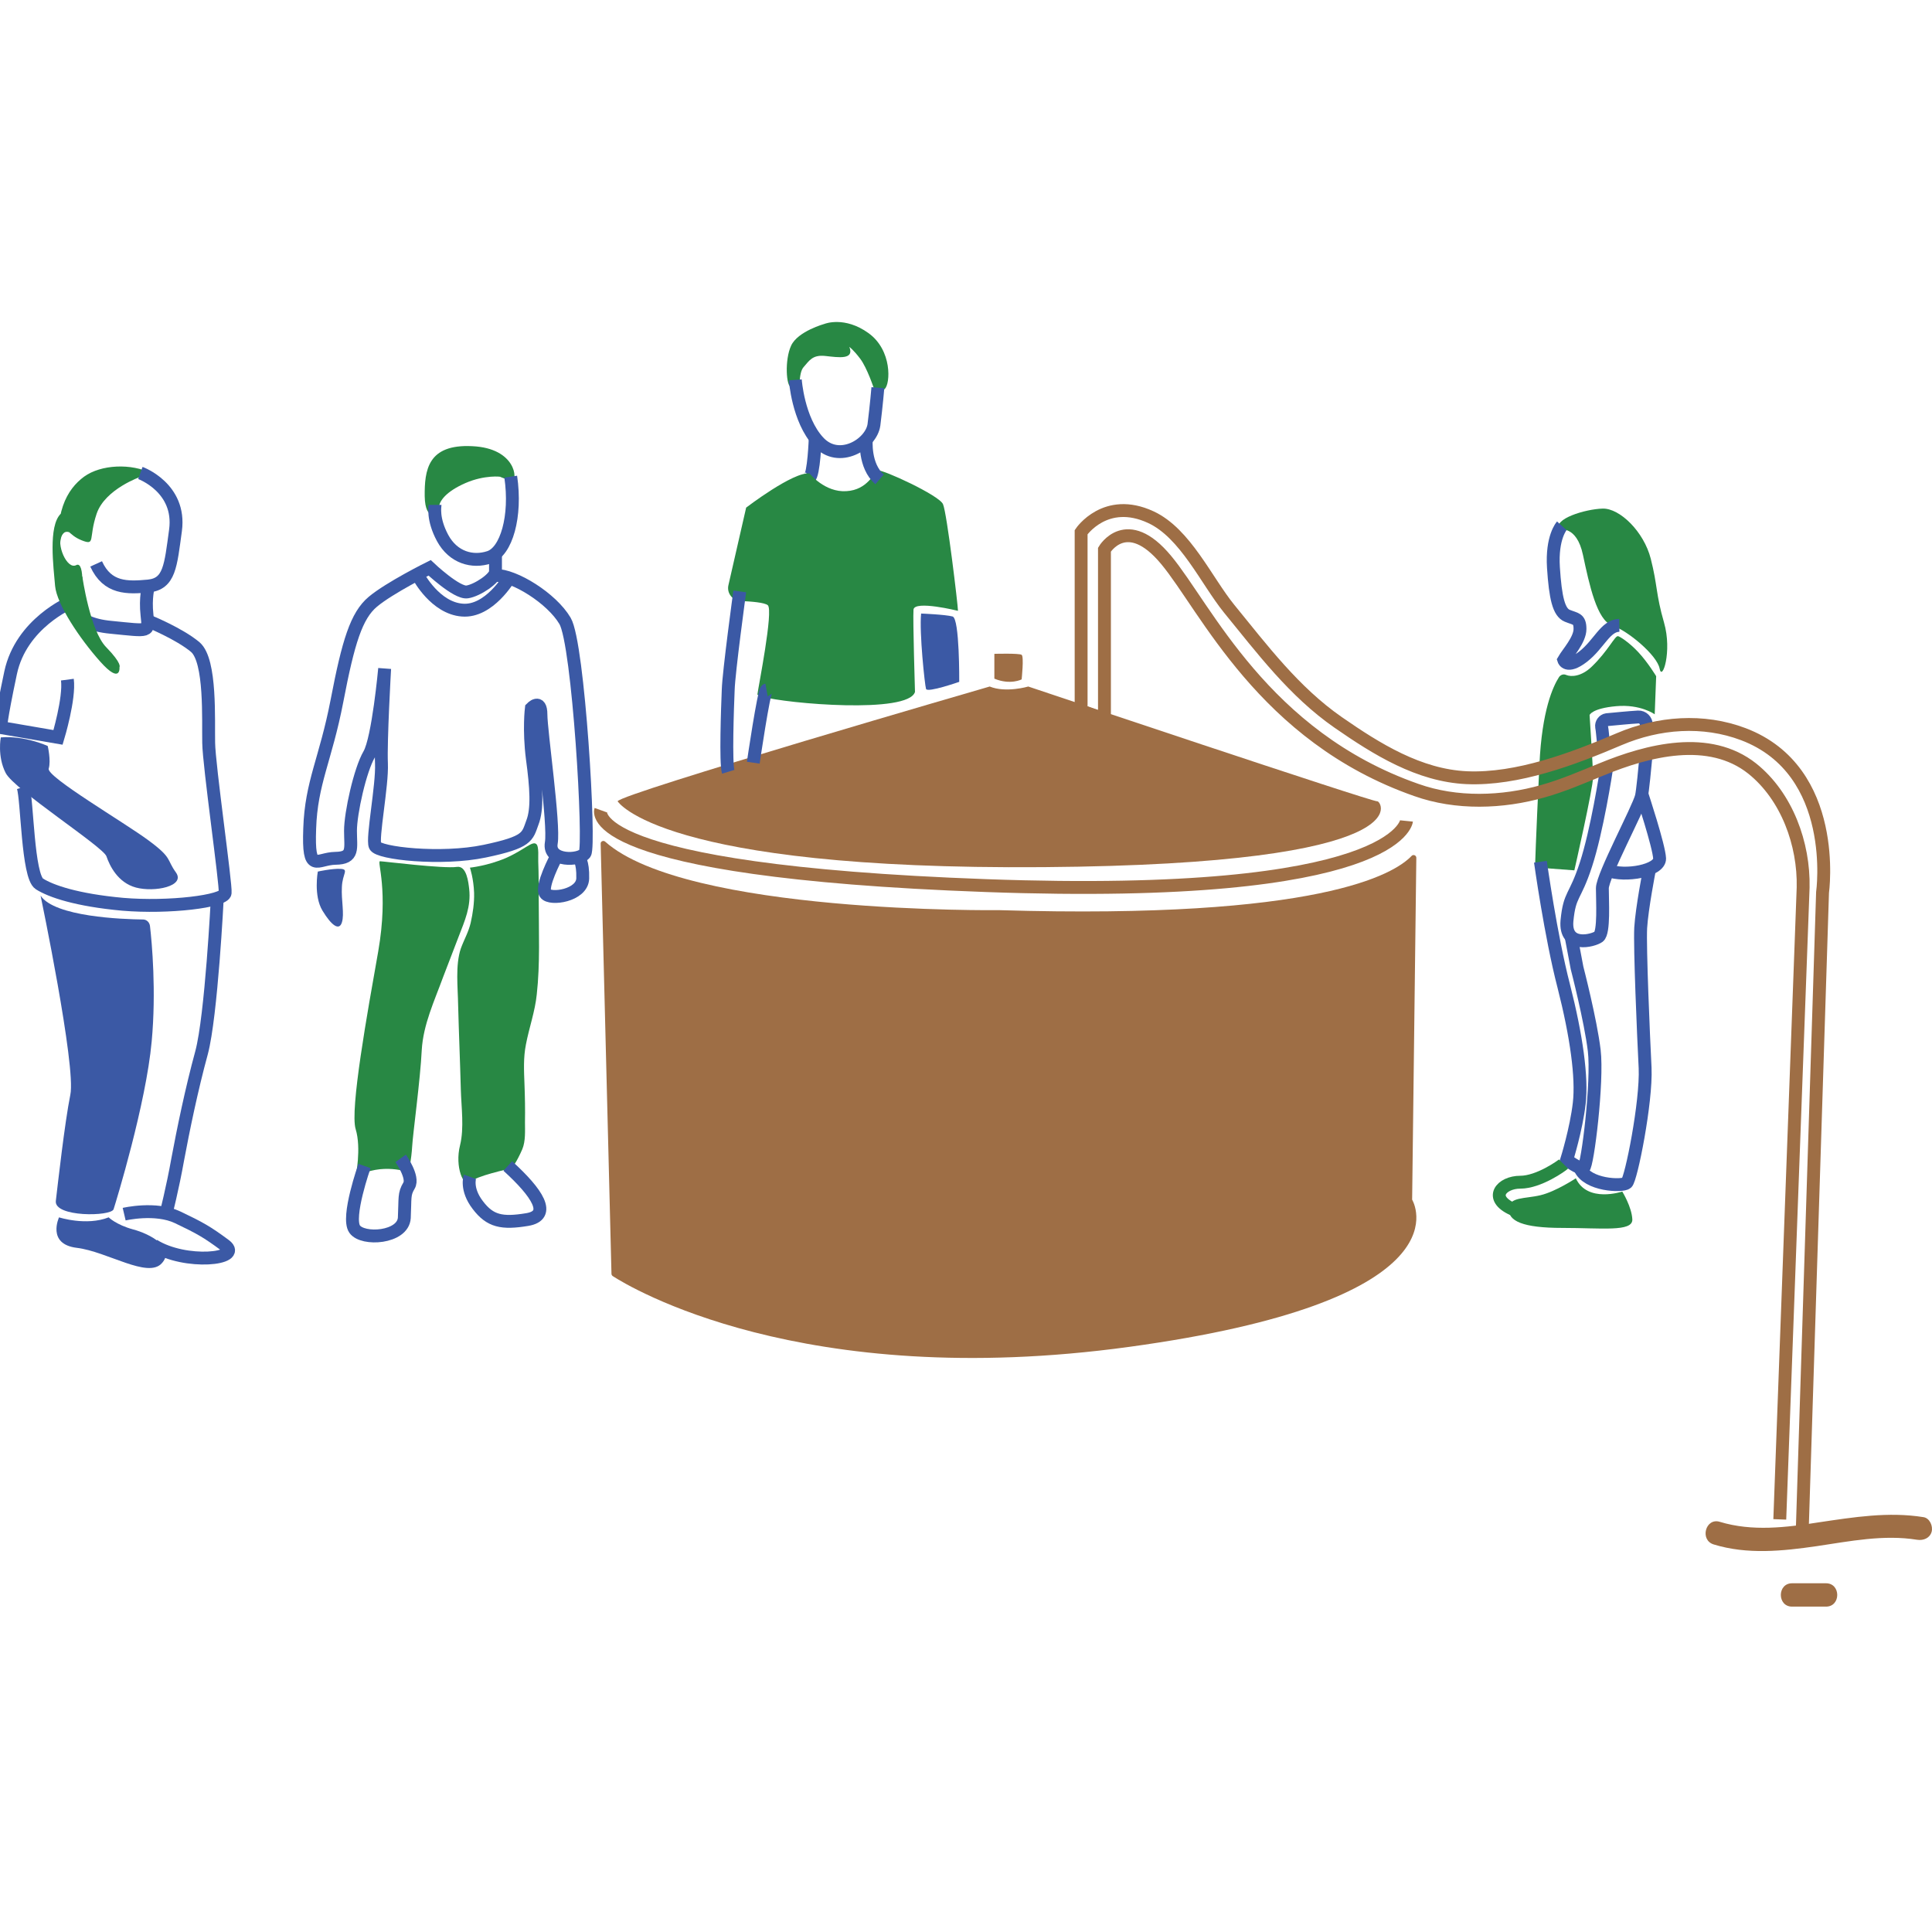 <svg xmlns="http://www.w3.org/2000/svg" width="150" height="150" viewBox="0 0 150 150" fill="none"><g clip-path="url(#clip0_395_1445)"><path d="M47.952 62.212C47.952 62.212 51.253 67.554 81.018 67.325C110.783 67.097 107.234 62.136 106.929 62.212C106.604 62.288 79.835 53.301 79.835 53.301C79.835 53.301 78.099 53.817 76.84 53.301C76.84 53.301 48.143 61.62 47.952 62.212Z" fill="#9E6E45"></path><path d="M77.202 52.691V50.764C77.202 50.764 79.11 50.707 79.32 50.84C79.511 50.974 79.32 52.748 79.32 52.748C79.32 52.748 78.442 53.206 77.202 52.691Z" fill="#9E6E45"></path><path d="M46.636 62.899C46.636 62.899 44.938 67.612 76.554 68.757C108.57 69.92 109.2 63.739 109.2 63.739" stroke="#9E6E45" stroke-miterlimit="10"></path><path d="M46.636 65.513L47.475 98.903C47.475 98.96 47.514 99.037 47.571 99.075C48.811 99.876 62.205 108.062 87.677 104.57C113.283 101.059 109.982 93.79 109.658 93.179C109.632 93.141 109.626 93.103 109.639 93.065L109.963 66.6C109.963 66.41 109.734 66.314 109.6 66.448C108.265 67.86 102.445 71.409 77.584 70.664C77.584 70.664 53.295 70.97 46.979 65.341C46.846 65.227 46.617 65.322 46.636 65.513Z" fill="#9E6E45"></path><path d="M10.937 37.007C10.937 37.007 8.151 37.961 7.502 39.888C6.853 41.815 7.445 42.388 6.338 41.949C5.232 41.51 5.308 40.804 4.812 41.51C4.335 42.216 5.193 44.258 5.918 43.876C6.644 43.494 6.376 46.643 6.186 46.833C5.976 47.043 5.27 47.806 4.678 43.819C4.087 39.812 5.213 37.98 6.529 37.007C7.846 36.053 10.211 35.958 11.776 36.759C13.36 37.56 13.112 38.629 13.112 38.629C13.112 38.629 13.36 37.465 10.937 37.007Z" fill="#288844"></path><path d="M10.898 36.721C10.898 36.721 14.066 37.866 13.627 41.166C13.245 43.952 13.169 45.326 11.528 45.498C9.887 45.65 8.342 45.708 7.464 43.781" stroke="#3B59A5" stroke-miterlimit="10"></path><path d="M11.527 45.498C11.527 45.498 11.261 46.395 11.413 47.749C11.547 49.104 11.699 49.008 8.608 48.703C5.517 48.417 5.479 46.776 5.479 46.776C5.479 46.776 1.644 48.379 0.824 52.233C0.003 56.106 0.06 56.488 0.06 56.488L4.506 57.251C4.506 57.251 5.422 54.217 5.231 52.767" stroke="#3B59A5" stroke-miterlimit="10"></path><path d="M0.061 57.251C0.061 57.251 -0.225 58.72 0.443 60.018C1.11 61.315 8.036 65.761 8.265 66.486C8.513 67.211 9.143 68.528 10.555 68.909C11.986 69.291 14.409 68.814 13.665 67.745C12.902 66.696 13.417 66.639 11.528 65.246C9.62 63.834 3.591 60.304 3.782 59.674C3.972 59.045 3.705 57.919 3.705 57.919C3.705 57.919 1.931 57.099 0.061 57.251Z" fill="#3B59A5"></path><path d="M11.528 48.226C11.528 48.226 13.932 49.199 15.172 50.249C16.393 51.317 16.164 55.935 16.202 57.671C16.221 59.407 17.557 68.68 17.481 69.329C17.424 69.978 13.111 70.512 9.524 70.207C5.956 69.882 3.953 69.195 3.056 68.623C2.14 68.031 2.121 62.078 1.797 61.105" stroke="#3B59A5" stroke-miterlimit="10"></path><path d="M3.152 69.539C3.152 69.539 5.919 82.799 5.461 84.994C5.022 87.169 4.488 91.939 4.335 93.236C4.183 94.515 8.628 94.457 8.819 93.885C9.01 93.293 11.338 85.7 11.777 80.853C12.139 76.961 11.796 73.183 11.643 71.886C11.605 71.599 11.376 71.389 11.109 71.389C9.487 71.37 4.24 71.18 3.152 69.539Z" fill="#3B59A5"></path><path d="M16.87 69.73C16.87 69.73 16.413 78.869 15.649 81.731C14.867 84.593 14.219 87.76 13.799 90.012C13.398 92.263 12.883 94.267 12.883 94.267" stroke="#3B59A5" stroke-miterlimit="10"></path><path d="M4.716 39.888C3.724 40.861 4.163 44.067 4.278 45.498C4.411 46.91 6.167 49.562 7.788 51.374C9.41 53.187 9.277 51.794 9.277 51.794C9.277 51.794 9.506 51.546 8.246 50.249C6.987 48.97 6.395 44.773 6.395 44.773C6.395 44.773 5.232 44.124 4.888 43.418C4.545 42.712 4.545 41.052 5.365 41.319" fill="#288844"></path><path d="M4.583 94.515C4.583 94.515 6.701 95.201 8.437 94.515C8.437 94.515 9.009 95.087 10.326 95.45C11.643 95.793 13.665 96.881 12.558 98.083C11.471 99.285 8.323 97.167 5.957 96.881C3.61 96.594 4.583 94.515 4.583 94.515Z" fill="#3B59A5"></path><path d="M9.64 94.267C9.64 94.267 12.082 93.694 13.799 94.515C15.516 95.335 16.07 95.64 17.482 96.69C18.893 97.758 14.391 98.235 11.929 96.69" stroke="#3B59A5" stroke-miterlimit="10"></path><path d="M65.944 26.933C65.944 26.933 66.249 27.143 66.784 27.849C67.318 28.555 67.852 30.138 67.948 30.463C68.043 30.768 68.253 30.577 68.692 30.195C69.13 29.795 69.283 27.2 67.432 25.864C65.582 24.529 64.036 25.139 64.036 25.139C64.036 25.139 61.937 25.712 61.422 26.837C60.907 27.944 61.041 30.043 61.422 30.043C61.823 30.043 61.88 30.768 62.014 30.615C62.128 30.463 61.956 28.974 62.395 28.497C62.834 28.001 63.082 27.524 64.093 27.639C65.124 27.753 66.345 27.944 65.944 26.933Z" fill="#288844"></path><path d="M61.747 29.489C61.747 29.489 61.957 32.581 63.541 34.298C65.124 36.034 67.643 34.489 67.853 32.981C68.043 31.474 68.158 30.1 68.158 30.1" stroke="#3B59A5" stroke-miterlimit="10"></path><path d="M63.293 34.012C63.293 34.012 63.197 36.874 62.835 37.103" stroke="#3B59A5" stroke-miterlimit="10"></path><path d="M71.039 53.721C70.524 55.439 61.079 54.637 59.152 54.084C58.961 54.027 58.847 53.969 58.809 53.931C58.809 53.919 58.809 53.906 58.809 53.893C58.866 53.378 60.068 47.387 59.61 46.986C59.343 46.776 58.35 46.7 57.511 46.662C56.881 46.643 56.404 46.051 56.557 45.422L57.931 39.411C57.931 39.411 61.594 36.606 62.853 36.759C62.853 36.759 64.036 38.247 65.716 38.133C67.375 38.038 67.853 36.664 68.158 36.53C68.482 36.416 72.928 38.457 73.214 39.144C73.519 39.812 74.378 47.024 74.378 47.425C74.378 47.425 71.001 46.585 70.924 47.33C70.867 48.074 71.039 53.721 71.039 53.721Z" fill="#288844"></path><path d="M67.261 34.126C67.261 34.126 67.07 36.168 68.291 37.217" stroke="#3B59A5" stroke-miterlimit="10"></path><path d="M59.515 53.569C59.305 53.607 58.484 59.216 58.484 59.216" stroke="#3B59A5" stroke-miterlimit="10"></path><path d="M57.435 45.918C57.435 45.918 56.576 52.195 56.538 53.569C56.481 54.943 56.328 59.236 56.538 59.922" stroke="#3B59A5" stroke-miterlimit="10"></path><path d="M71.516 47.635C71.516 47.635 73.405 47.711 73.959 47.864C74.512 48.016 74.474 52.939 74.474 52.939C74.474 52.939 72.012 53.798 71.898 53.492C71.802 53.206 71.364 49.085 71.516 47.635Z" fill="#3B59A5"></path><path d="M38.851 37.026C38.928 37.007 37.63 36.854 36.142 37.503C34.654 38.152 34.081 38.896 34.081 39.43C34.081 39.983 33.013 40.575 32.974 38.533C32.956 36.511 33.203 34.469 36.657 34.641C40.111 34.794 40.187 37.331 39.767 37.293C39.328 37.255 38.851 37.026 38.851 37.026Z" fill="#288844"></path><path d="M33.776 39.201C33.776 39.316 33.566 40.289 34.367 41.777C35.188 43.285 36.676 43.704 37.992 43.265C39.309 42.827 40.11 40.098 39.653 37.007" stroke="#3B59A5" stroke-miterlimit="10"></path><path d="M38.47 44.677C39.92 44.639 42.839 46.452 43.869 48.207C44.919 49.963 45.835 65.666 45.415 66.257C44.995 66.829 42.553 66.925 42.801 65.456C43.049 64.006 41.999 56.774 41.999 55.477C41.999 54.198 41.255 54.981 41.255 54.981C41.255 54.981 41.045 56.641 41.332 58.892C41.637 61.144 41.751 62.803 41.332 63.872C40.931 64.96 41.007 65.379 37.63 66.085C34.272 66.791 29.368 66.257 29.12 65.665C28.872 65.093 29.693 60.972 29.616 59.274C29.54 57.556 29.864 51.909 29.864 51.909C29.864 51.909 29.368 57.347 28.663 58.568C27.956 59.77 27.212 63.128 27.212 64.502C27.212 65.875 27.498 66.62 26.048 66.639C24.579 66.658 23.912 67.917 24.045 64.33C24.16 60.762 25.285 58.968 26.163 54.408C27.041 49.829 27.67 47.787 28.949 46.719C30.246 45.631 33.356 44.086 33.356 44.086C33.356 44.086 35.474 46.089 36.275 45.956C37.058 45.841 38.47 44.887 38.47 44.391C38.47 43.876 38.47 42.979 38.47 42.979" stroke="#3B59A5" stroke-miterlimit="10"></path><path d="M27.613 91.367C27.613 91.367 28.071 89.153 27.613 87.665C27.155 86.158 28.528 78.602 29.368 73.851C30.188 69.119 29.253 66.868 29.502 66.868C29.75 66.868 34.443 67.459 35.474 67.306C36.237 67.192 36.37 68.528 36.428 69.024C36.58 70.397 36.084 71.485 35.607 72.725C35.206 73.755 34.806 74.805 34.405 75.854C33.737 77.686 32.86 79.537 32.745 81.521C32.631 83.849 32.058 88.008 32.001 89.001C31.944 89.993 31.734 91.023 31.734 91.023C31.734 91.023 29.692 90.222 27.613 91.367Z" fill="#288844"></path><path d="M36.485 67.364C36.485 67.364 37.839 67.23 39.27 66.62C40.701 65.99 41.331 65.265 41.636 65.532C41.865 65.704 41.77 66.658 41.789 66.887C41.827 67.898 41.827 68.909 41.827 69.92C41.827 72.324 41.941 74.824 41.674 77.209C41.541 78.525 41.083 79.785 40.835 81.082C40.625 82.132 40.682 83.124 40.72 84.173C40.758 85.146 40.778 86.138 40.759 87.131C40.759 87.779 40.816 88.6 40.549 89.23C40.11 90.241 39.766 90.68 39.652 90.718C39.518 90.756 36.923 91.309 36.485 91.786C36.027 92.244 35.283 90.622 35.721 88.905C36.046 87.57 35.817 85.967 35.779 84.612C35.721 82.418 35.626 80.224 35.569 78.029C35.55 76.675 35.34 74.938 35.779 73.641C36.027 72.954 36.37 72.382 36.542 71.657C36.714 70.893 36.828 70.111 36.809 69.329C36.771 68.203 36.485 67.364 36.485 67.364Z" fill="#288844"></path><path d="M28.3 90.527C28.3 90.527 26.888 94.515 27.537 95.43C28.166 96.327 31.295 96.117 31.391 94.553C31.467 92.988 31.353 92.721 31.753 92.053C32.154 91.405 31.105 89.935 31.105 89.935" stroke="#3B59A5" stroke-miterlimit="10"></path><path d="M36.485 91.367C36.485 91.367 36.142 92.32 37.096 93.561C38.05 94.82 38.965 95.011 40.931 94.686C42.877 94.362 41.713 92.607 39.423 90.527" stroke="#3B59A5" stroke-miterlimit="10"></path><path d="M24.674 67.669C24.674 67.669 24.331 69.539 25.037 70.703C25.743 71.867 26.334 72.286 26.544 71.618C26.754 70.951 26.487 69.901 26.544 68.871C26.582 67.822 27.117 67.497 26.449 67.459C25.781 67.421 24.674 67.669 24.674 67.669Z" fill="#3B59A5"></path><path d="M43.182 66.543C43.182 66.543 41.961 68.833 42.342 69.367C42.705 69.901 45.205 69.539 45.243 68.203C45.281 66.868 44.918 66.543 44.918 66.543" stroke="#3B59A5" stroke-miterlimit="10"></path><path d="M32.517 44.792C32.517 44.792 33.814 47.215 35.894 47.368C37.974 47.539 39.538 44.868 39.538 44.868" stroke="#3B59A5" stroke-miterlimit="10"></path><path d="M121.067 41.128C121.067 41.128 122.403 40.747 122.899 43.075C123.395 45.402 123.987 48.188 125.189 48.57C126.391 48.97 128.661 50.878 128.852 51.909C129.043 52.939 129.844 50.592 129.196 48.341C128.547 46.089 128.7 45.479 128.165 43.38C127.631 41.281 125.761 39.449 124.426 39.487C123.09 39.526 120.533 40.289 121.067 41.128Z" fill="#288844"></path><path d="M121.258 40.823C121.258 40.823 120.457 41.701 120.609 44.067C120.762 46.433 121.029 47.539 121.678 47.806C122.326 48.074 122.67 47.997 122.67 48.837C122.67 49.676 121.716 50.707 121.411 51.241C121.411 51.241 121.64 51.966 122.899 50.993C124.158 50.02 124.635 48.57 125.723 48.551" stroke="#3B59A5" stroke-miterlimit="10"></path><path d="M124.501 57.709C124.444 57.347 124.406 56.679 124.349 56.431C124.31 56.164 124.501 55.916 124.749 55.877C125.379 55.82 126.486 55.706 127.192 55.667C127.535 55.648 127.821 55.935 127.821 56.278V56.526" stroke="#3B59A5" stroke-miterlimit="10"></path><path d="M127.822 58.396C127.707 59.617 127.536 61.43 127.44 61.83C127.211 62.784 124.407 67.993 124.407 68.966C124.407 69.939 124.559 72.401 124.12 72.725C123.701 73.031 121.468 73.641 121.659 71.485C121.869 69.348 122.27 69.768 123.128 67.135C123.987 64.502 124.674 60.113 124.788 59.312" stroke="#3B59A5" stroke-miterlimit="10"></path><path d="M121.602 52.405C121.392 52.309 121.182 52.386 121.049 52.557C120.572 53.302 119.713 55.152 119.522 59.35C119.236 65.303 119.179 67.345 119.179 67.345L122.232 67.573C122.232 67.573 123.682 61.22 123.682 60.361C123.682 59.503 123.415 55.515 123.415 55.515C123.415 55.515 123.586 55 125.475 54.828C127.364 54.656 128.471 55.458 128.471 55.458L128.585 52.5C128.585 52.5 127.956 51.451 127.211 50.649C126.525 49.905 125.742 49.39 125.609 49.39C125.361 49.39 124.846 50.535 123.605 51.737C122.766 52.557 121.964 52.557 121.602 52.405Z" fill="#288844"></path><path d="M127.478 61.659C127.478 61.659 128.814 65.704 128.852 66.658C128.871 67.593 126.2 68.108 124.788 67.573" stroke="#3B59A5" stroke-miterlimit="10"></path><path d="M119.598 66.906C119.598 66.906 120.399 72.668 121.41 76.56C122.402 80.453 122.841 83.658 122.612 85.662C122.383 87.665 121.639 90.05 121.639 90.05C121.639 90.05 122.631 90.813 122.956 90.68C123.261 90.527 124.062 83.944 123.776 81.559C123.49 79.193 122.441 75.148 122.441 75.148L121.983 72.725" stroke="#3B59A5" stroke-miterlimit="10"></path><path d="M128.051 67.573C128.051 67.573 127.478 70.493 127.383 72.038C127.306 73.584 127.593 80.281 127.726 82.914C127.841 85.547 126.639 91.557 126.295 91.843C125.952 92.13 123.242 92.034 122.67 90.699" stroke="#3B59A5" stroke-miterlimit="10"></path><path d="M122.346 91.481C122.346 91.481 120.8 92.511 119.598 92.797C118.396 93.084 117.156 92.912 117.137 93.847C117.099 94.801 118.224 95.335 121.296 95.335C124.349 95.335 126.753 95.659 126.734 94.686C126.696 93.713 125.952 92.511 125.952 92.511C125.952 92.511 123.242 93.427 122.346 91.481Z" fill="#288844"></path><path d="M121.391 90.374C121.277 90.489 119.483 91.786 118.033 91.786C116.583 91.786 115.515 93.007 117.461 93.885" stroke="#288844" stroke-miterlimit="10"></path><path d="M138.182 117.964L139.995 68.909C140.071 65.532 138.736 61.83 136.045 59.674C132.706 57.022 127.955 58.243 124.349 59.731C122.842 60.342 121.354 60.991 119.789 61.43C116.641 62.326 113.073 62.441 109.963 61.334C98.076 57.175 93.611 47.158 90.539 43.475C87.467 39.774 85.75 42.674 85.75 42.674V55.858L83.938 55.19V41.319C83.938 41.319 85.826 38.514 89.356 40.155C92.028 41.395 93.649 45.059 95.424 47.253C97.981 50.382 100.461 53.702 103.895 56.087C106.891 58.167 110.173 60.209 113.874 60.38C117.805 60.552 122.155 58.911 125.723 57.385C128.776 56.087 132.229 55.82 135.359 57.003C142.838 59.846 141.502 69.291 141.502 69.291L139.919 119.052" stroke="#9E6E45" stroke-miterlimit="10"></path><path d="M133.05 119.91C135.664 120.712 138.392 120.426 141.044 120.044C143.62 119.662 146.253 119.128 148.848 119.548C149.344 119.624 149.84 119.414 149.974 118.918C150.088 118.479 149.821 117.869 149.344 117.792C146.616 117.354 143.925 117.792 141.216 118.193C138.678 118.594 136.045 118.918 133.527 118.155C132.42 117.812 131.943 119.567 133.05 119.91Z" fill="#9E6E45"></path><path d="M139.137 124.738C140.014 124.738 140.892 124.738 141.77 124.738C142.934 124.738 142.934 122.925 141.77 122.925C140.892 122.925 140.014 122.925 139.137 122.925C137.973 122.925 137.973 124.738 139.137 124.738Z" fill="#9E6E45"></path></g><defs><clipPath id="clip0_395_1445"><rect width="150" height="150" fill="white"></rect></clipPath></defs></svg>